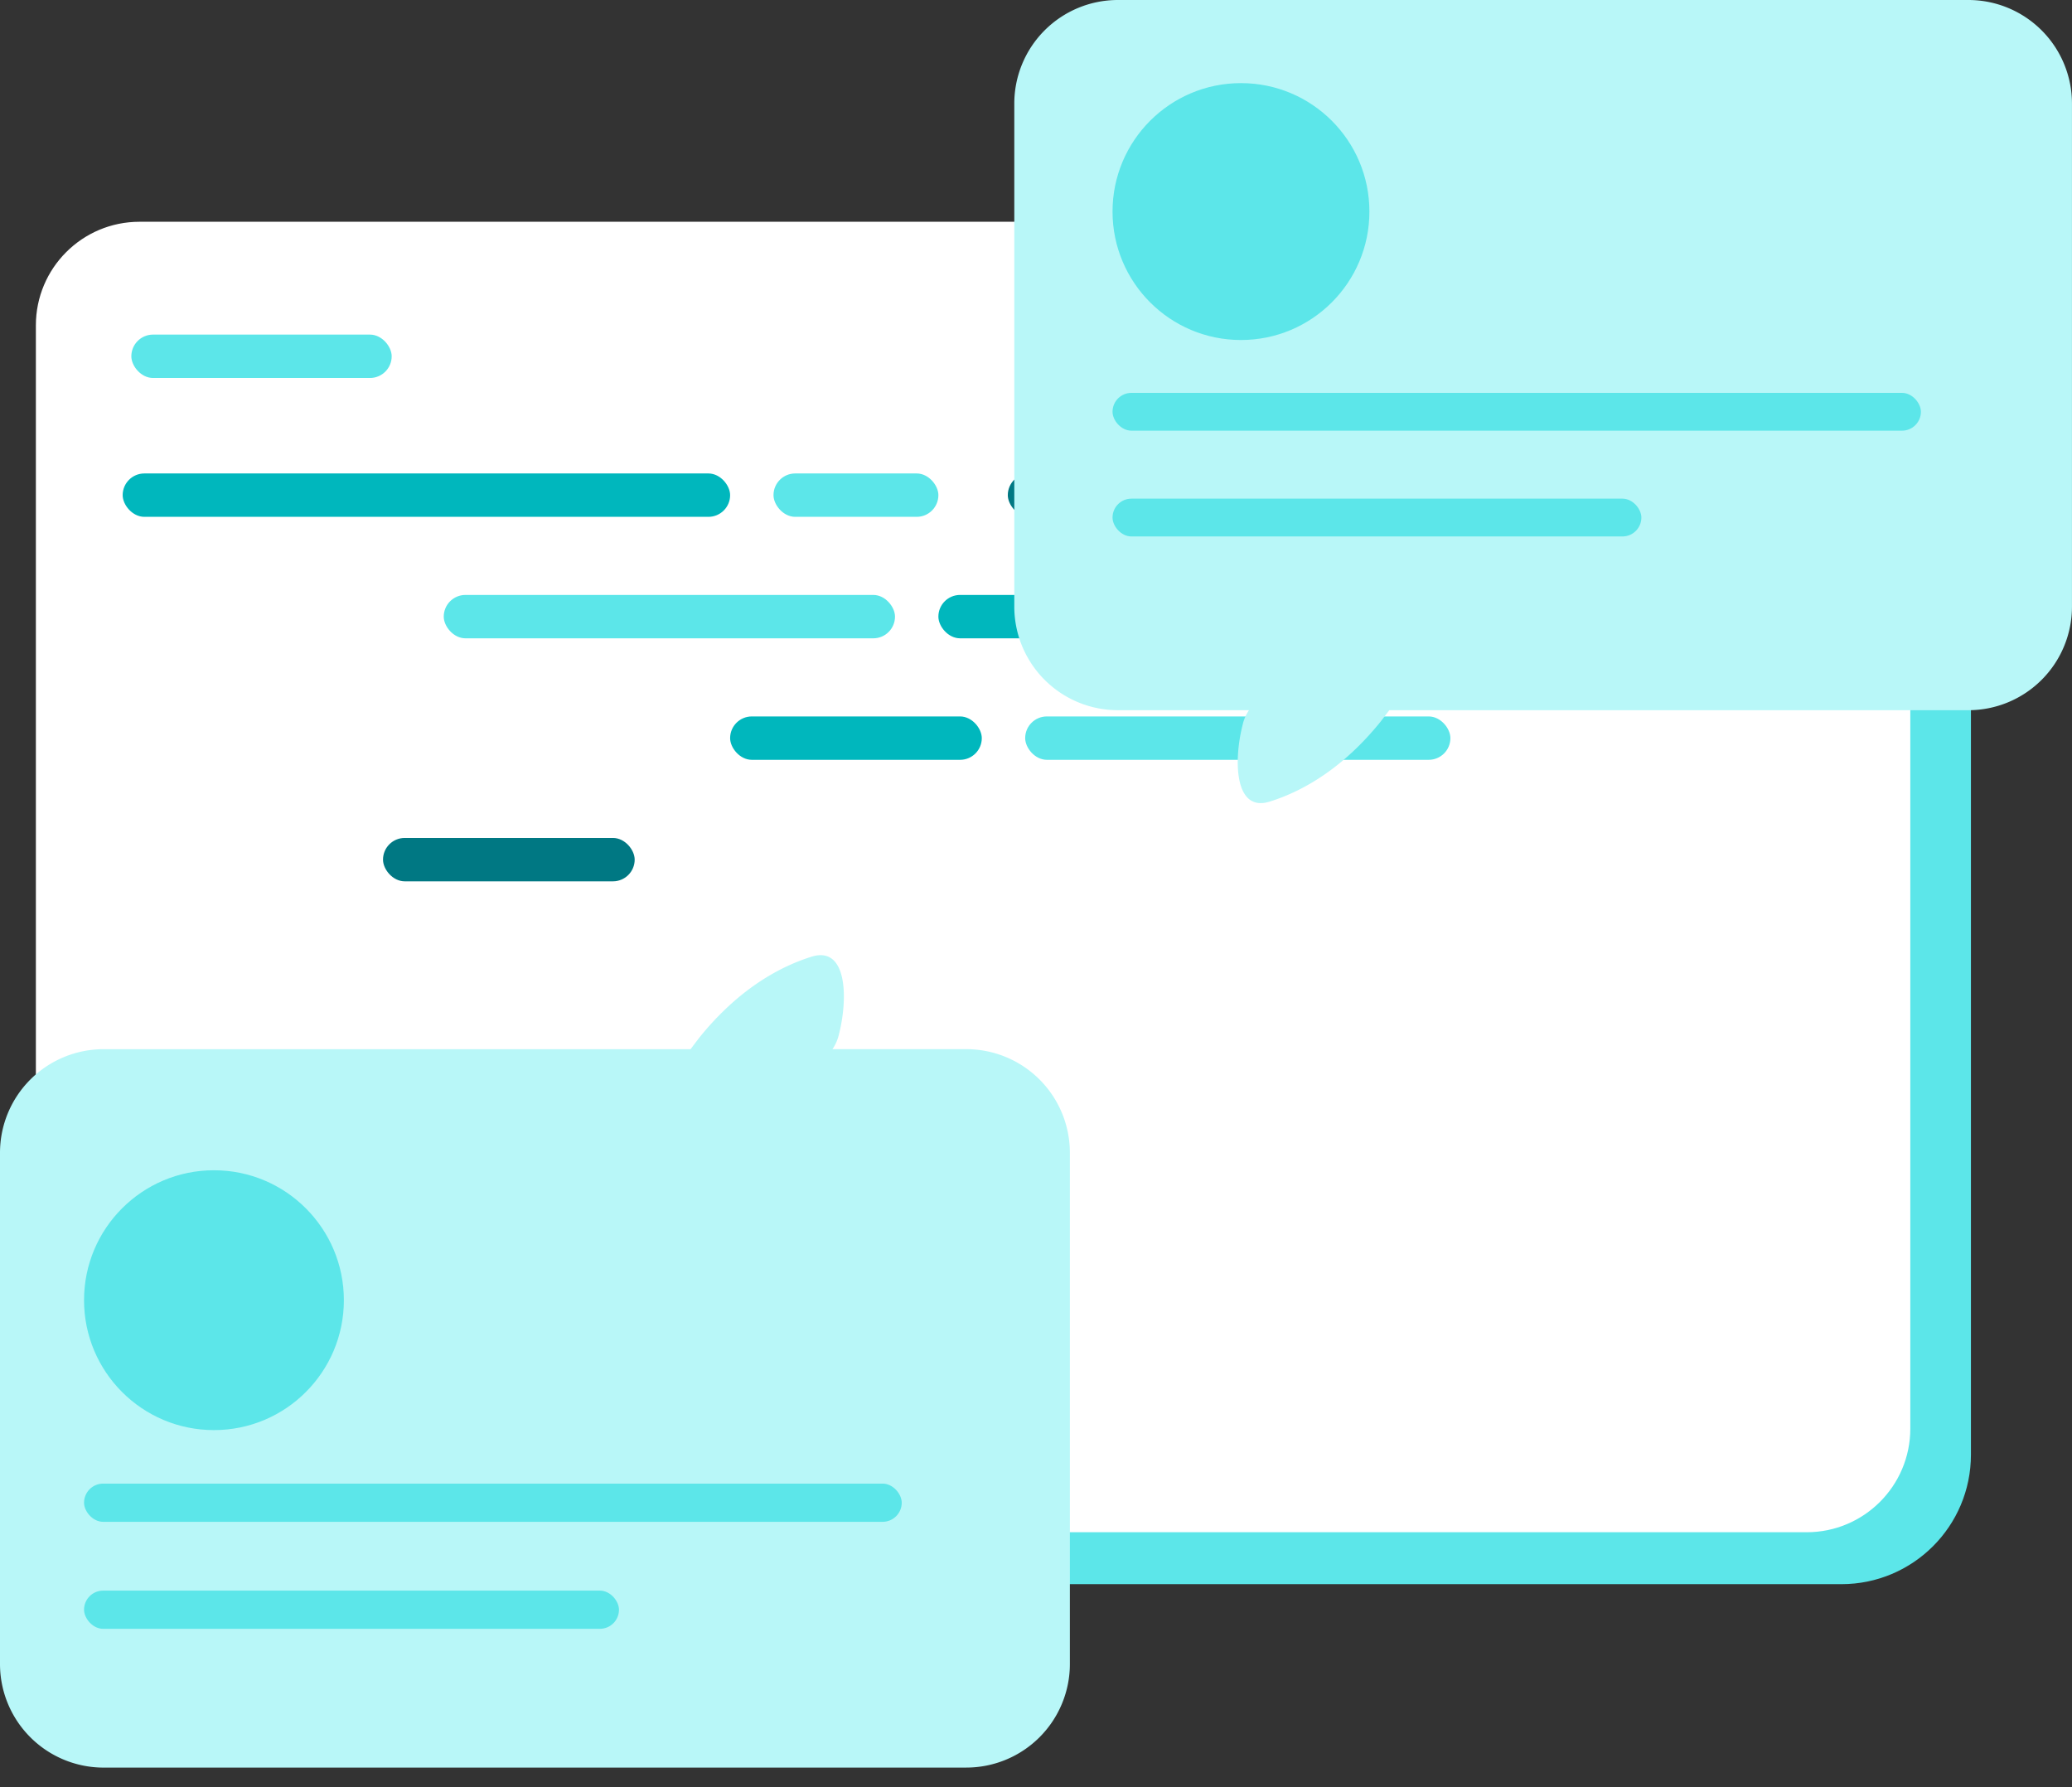 <svg xmlns="http://www.w3.org/2000/svg" viewBox="0 0 80 69" xmlns:v="https://vecta.io/nano"><rect x="0" y="0" width="80" height="69" fill="#333333" stroke="none"/><rect x="3.726" y="10.567" width="72.372" height="50.594" rx="5" fill="#5ce6e9"/><rect x="1.385" y="8.562" width="72.372" height="50.594" rx="4" fill="#fff"/><rect x="4.736" y="18.279" width="23.454" height="1.675" rx=".838" fill="#00b7bd"/><rect x="17.133" y="22.969" width="17.423" height="1.675" rx=".838" fill="#5ce6e9"/><rect x="28.19" y="27.66" width="9.717" height="1.675" rx=".838" fill="#00b7bd"/><rect x="14.788" y="32.351" width="9.717" height="1.675" rx=".838" fill="#007883"/><rect x="29.865" y="18.279" width="6.366" height="1.675" rx=".838" fill="#5ce6e9"/><rect x="36.231" y="22.969" width="16.418" height="1.675" rx=".838" fill="#00b7bd"/><g fill="#5ce6e9"><rect x="39.582" y="27.66" width="16.418" height="1.675" rx=".838"/><rect x="5.071" y="12.918" width="10.052" height="1.675" rx=".838"/></g><rect x="38.911" y="18.279" width="10.052" height="1.675" rx=".838" fill="#007883"/><path d="M43.162 0a4 4 0 0 0-4 4v19.419a4 4 0 0 0 4 4h5.061a1.67 1.67 0 0 0-.247.573c-.351 1.38-.312 3.382 1.047 2.956 1.342-.42 2.866-1.331 4.286-3.092l.332-.437h22.358a4 4 0 0 0 4-4V4a4 4 0 0 0-4-4H43.162z" fill="#b8f7f8" fill-rule="evenodd"/><g fill="#5ce6e9"><circle cx="47.914" cy="8.168" r="4.959"/><rect x="42.955" y="15.168" width="31.211" height="1.459" rx=".729"/><rect x="42.955" y="19.252" width="20.418" height="1.459" rx=".729"/></g><path d="M37.308 68.242a4 4 0 0 0 4-4V44.506a4 4 0 0 0-4-4h-5.166a1.69 1.69 0 0 0 .251-.58c.355-1.396.316-3.421-1.059-2.99-1.357.425-2.899 1.346-4.336 3.128l-.336.443H4a4 4 0 0 0-4 4v19.736a4 4 0 0 0 4 4h33.308z" fill="#b8f7f8" fill-rule="evenodd"/><g fill="#5ce6e9"><circle cx="8.261" cy="50.197" r="5.016"/><rect x="3.245" y="57.279" width="31.571" height="1.475" rx=".738"/><rect x="3.245" y="61.41" width="20.654" height="1.475" rx=".738"/></g></svg>